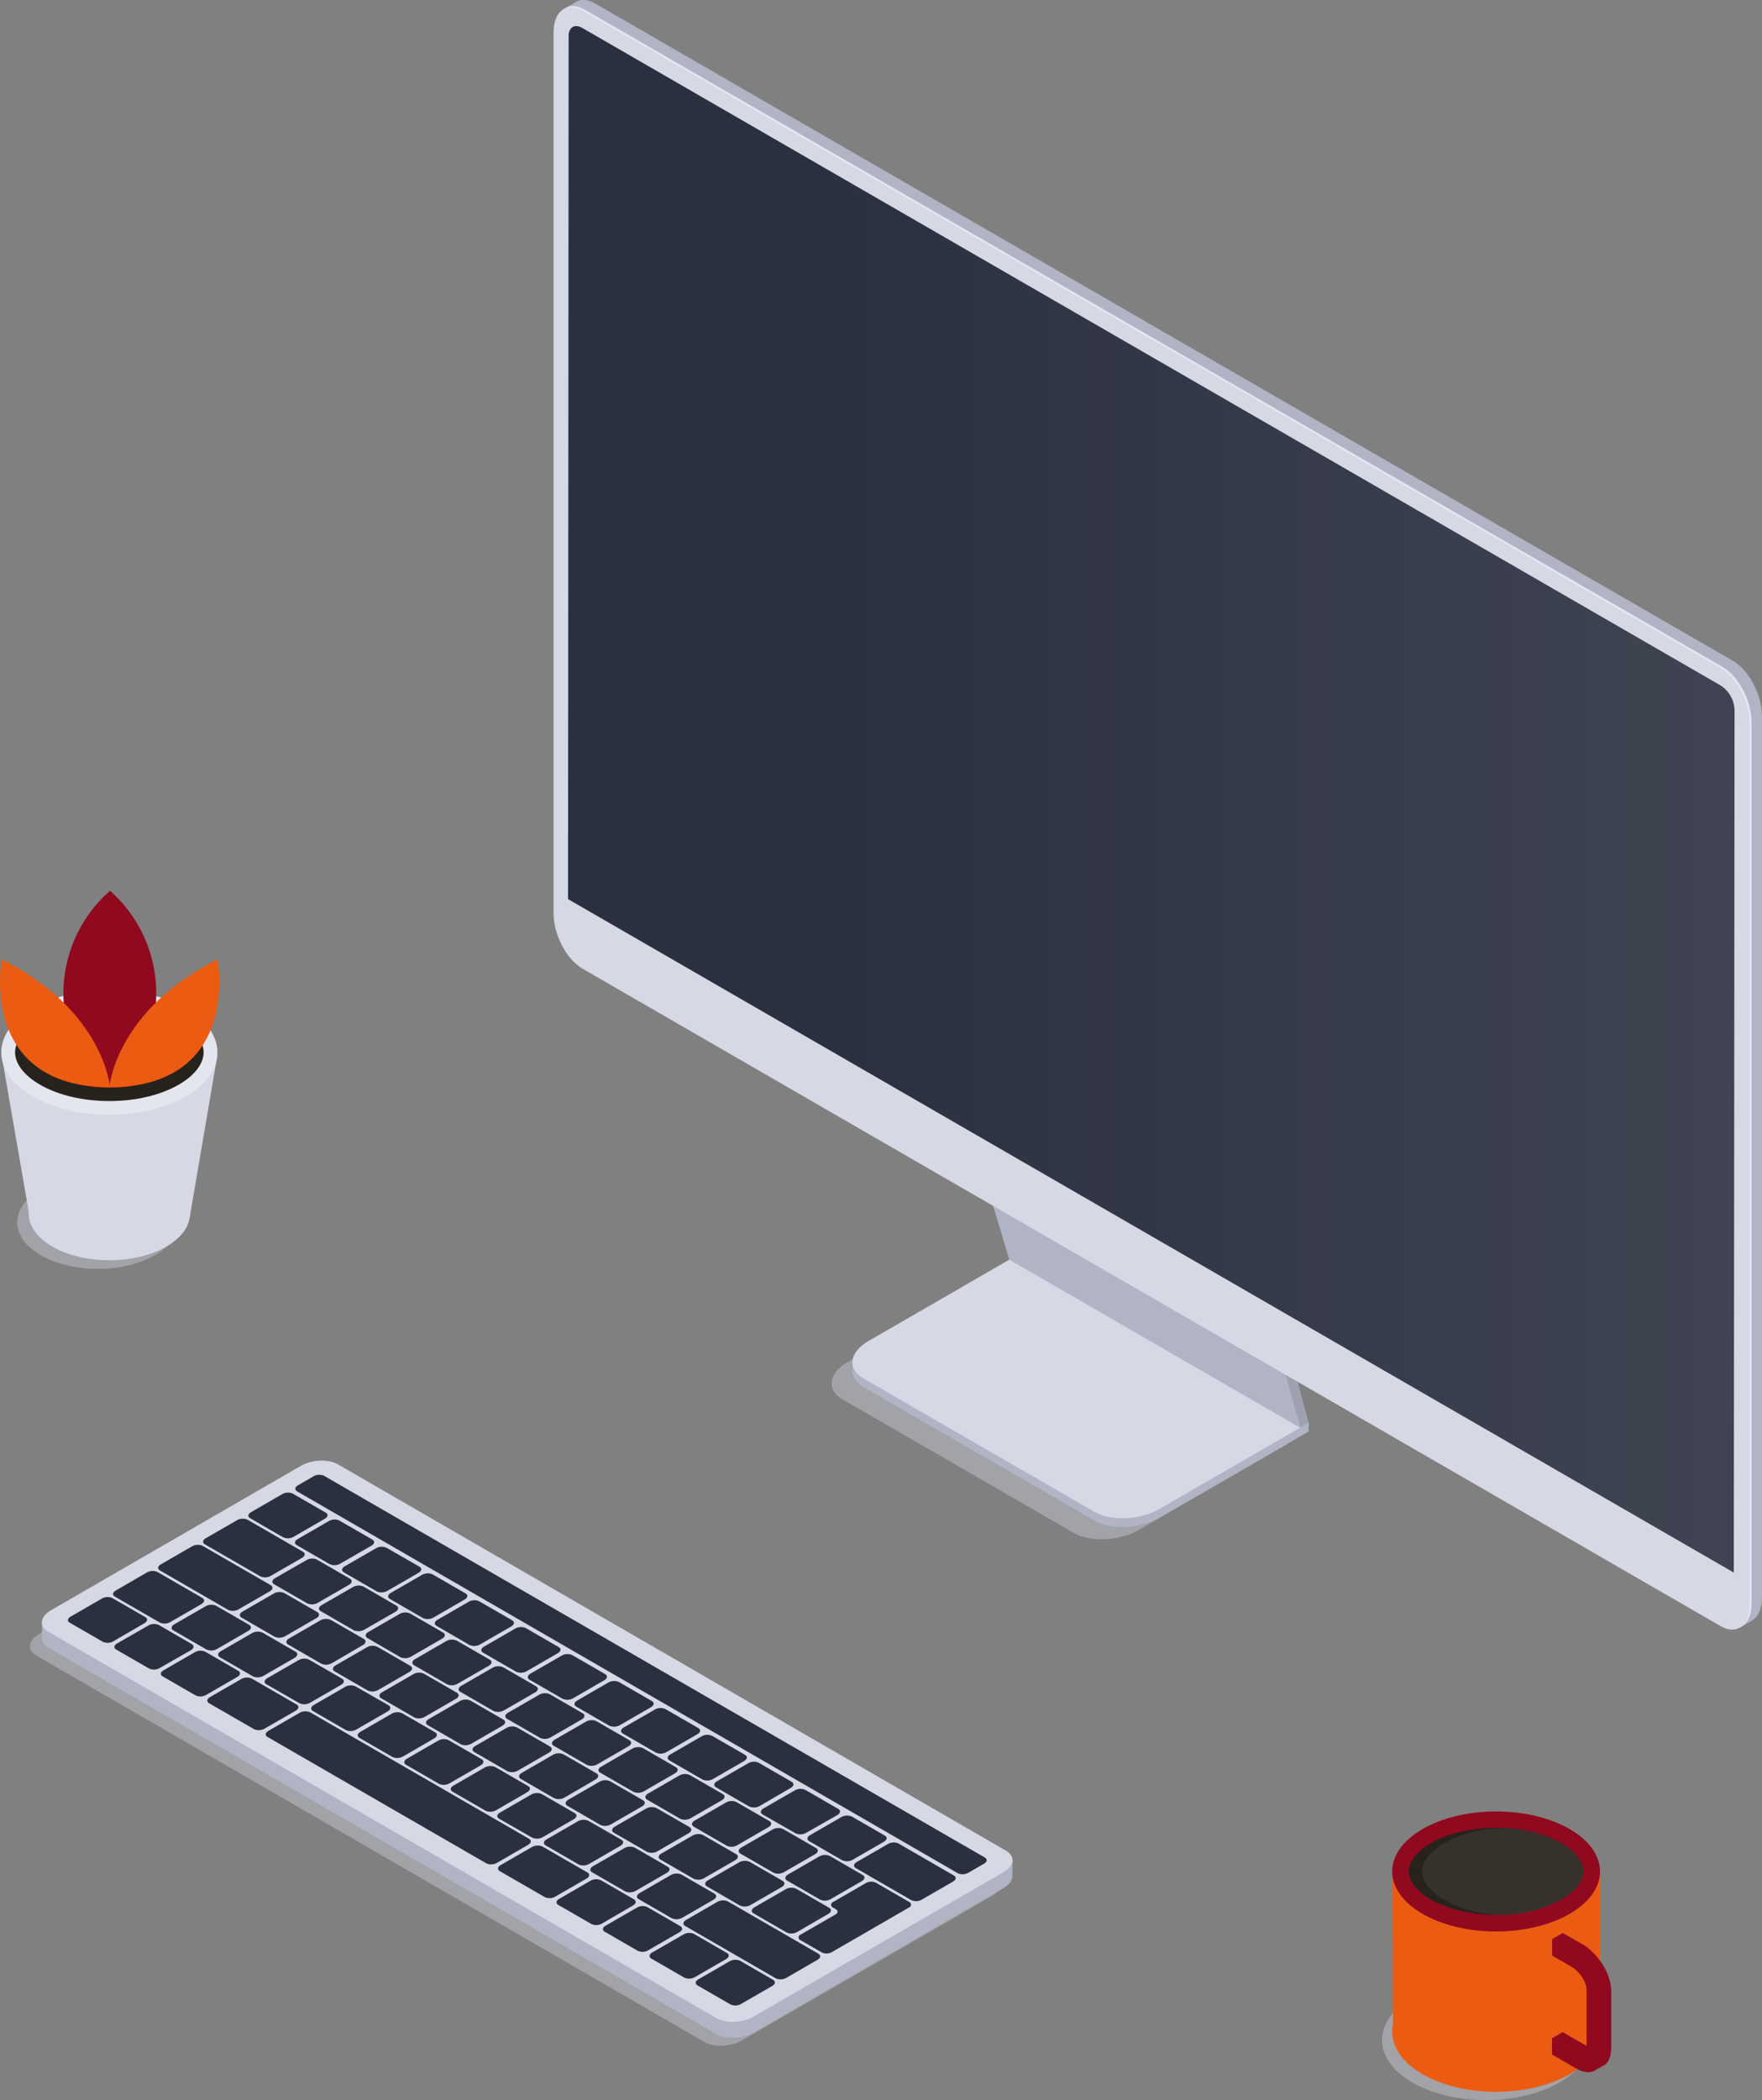 <svg xmlns="http://www.w3.org/2000/svg" xmlns:xlink="http://www.w3.org/1999/xlink" viewBox="0 0 419.72 500"><rect x="0" y="0" width="419.72" height="500" fill="#808080" stroke="none"/><defs><style>.cls-1,.cls-3{fill:#d6d8e5;}.cls-1{opacity:0.4;}.cls-2{fill:#b1b4c4;}.cls-4{fill:#9ea1af;}.cls-5{fill:#e4e7f2;}.cls-6{fill:#2b303f;}.cls-7{opacity:0.5;fill:url(#Безымянный_градиент_15);}.cls-8{fill:#eb5c12;}.cls-9{fill:#91091e;}.cls-10{fill:#28221c;}.cls-11{fill:#fff;opacity:0.07;}.cls-12{fill:#91091e;}.cls-13{fill:#91091e;}.cls-14{fill:#e4e6ef;}</style><linearGradient id="Безымянный_градиент_15" x1="135.31" y1="190.31" x2="413.18" y2="190.31" gradientUnits="userSpaceOnUse"><stop offset="0.21" stop-color="#fff" stop-opacity="0"/><stop offset="1" stop-color="#fff" stop-opacity="0.2"/></linearGradient></defs><title>Workspace_2_SVG</title><g id="Слой_2" data-name="Слой 2"><g id="Слой_1-2" data-name="Слой 1"><g id="monitor"><path class="cls-1" d="M255.73,364.93l-54.95-31.72c-4-2.28-3.46-6.28,1.11-8.92l35.6-20.55,69.29,40-35.6,20.55C266.61,366.93,259.69,367.22,255.73,364.93Z"/><path class="cls-2" d="M260.68,362l-54.94-31.72c-4-2.29-3.46-6.28,1.11-8.93l35.6-20.55,69.28,40-35.59,20.55C271.56,364,264.64,364.32,260.68,362Z"/><polygon class="cls-2" points="311.73 340.84 311.73 338.74 308.54 340.58 311.73 340.84"/><polygon class="cls-2" points="203.07 326.53 203.07 324.39 206.35 325.76 203.07 326.53"/><path class="cls-3" d="M260.68,359.93l-54.94-31.72c-4-2.29-3.46-6.28,1.11-8.92l35.6-20.56,69.28,40-35.59,20.55C271.56,361.93,264.64,362.22,260.68,359.93Z"/><polygon class="cls-4" points="242.63 298.83 234.06 270.38 304.1 310.55 311.73 338.74 242.63 298.83"/><path class="cls-4" d="M309.7,339.91l2-1.17-3-2.41Z"/><polygon class="cls-2" points="240.42 299.9 231.85 271.45 301.89 311.62 309.7 339.91 240.42 299.9"/><path class="cls-2" d="M412.84,385.45,141.71,228.91c-3.8-2.19-6.88-8.08-6.88-13.15V6c0-5.07,3.08-7.4,6.88-5.2L412.84,157.36c3.8,2.2,6.88,8.09,6.88,13.16V380.24C419.72,385.31,416.64,387.65,412.84,385.45Z"/><polygon class="cls-2" points="414.23 387.61 417.24 385.88 415.94 376.97 414.23 387.61"/><path class="cls-2" d="M134.34,2.12l3-1.71,4.25,2.42s-4.53.7-4.64.67S134.34,2.12,134.34,2.12Z"/><path class="cls-5" d="M410.35,386.89,139.23,230.35c-3.81-2.2-6.89-8.09-6.89-13.16V7.47c0-5.07,3.08-7.4,6.89-5.21L410.35,158.8c3.81,2.19,6.89,8.08,6.89,13.15V381.68C417.24,386.75,414.16,389.08,410.35,386.89Z"/><path class="cls-3" d="M409.88,387.16,138.75,230.62c-3.8-2.19-6.89-8.08-6.89-13.15V7.74c0-5.07,3.09-7.4,6.89-5.21L409.88,159.07c3.8,2.2,6.88,8.09,6.88,13.16V382C416.76,387,413.68,389.35,409.88,387.16Z"/><path class="cls-6" d="M413,374.4,135.31,214.06l.14-205.48c0-2.1,1.48-3,3.3-1.9L409.88,163.21a7.3,7.3,0,0,1,3.3,5.72Z"/><path class="cls-7" d="M413,374.4,135.31,214.06l.14-205.48c0-2.1,1.48-3,3.3-1.9L409.88,163.21a7.3,7.3,0,0,1,3.3,5.72Z"/></g><path class="cls-1" d="M167.82,486.17l-159.15-92c-2.27-1.31-2-3.59.63-5.11l59.51-34.35c2.62-1.52,6.58-1.68,8.85-.37l159.15,92c2.27,1.31,2,3.6-.63,5.11l-59.51,34.36C174.05,487.32,170.09,487.48,167.82,486.17Z"/><path class="cls-2" d="M238.94,444,80.5,352.45c-2.26-1.31-6.23-1.14-8.84.37L12.41,387,10,386.07v3.8h0a2.56,2.56,0,0,0,1.51,2.42l159.16,92c2.27,1.31,6.23,1.14,8.85-.37L239,449.55c1.47-.85,2.21-1.94,2.17-3h0v-3.8Z"/><path class="cls-3" d="M170.67,480.48l-159.16-92c-2.27-1.31-2-3.59.64-5.11L71.66,349c2.61-1.52,6.58-1.68,8.84-.37l159.16,92c2.27,1.31,2,3.6-.64,5.11l-59.5,34.36C176.9,481.63,172.94,481.79,170.67,480.48Z"/><path class="cls-6" d="M67.44,366l-7.84-4.53c-.64-.37-.56-1,.18-1.44l7.48-4.32a2.75,2.75,0,0,1,2.49-.1l7.84,4.52c.64.37.56,1-.18,1.44l-7.48,4.32A2.75,2.75,0,0,1,67.44,366Z"/><path class="cls-6" d="M78.54,372.4l-7.84-4.52c-.64-.37-.56-1,.18-1.44l7.48-4.32a2.75,2.75,0,0,1,2.49-.1l7.84,4.52c.64.37.56,1-.18,1.44L81,372.3A2.75,2.75,0,0,1,78.54,372.4Z"/><path class="cls-6" d="M89.76,378.89l-7.84-4.53c-.64-.37-.56-1,.18-1.44l7.48-4.32a2.77,2.77,0,0,1,2.5-.1L99.92,373c.64.37.55,1-.18,1.44l-7.48,4.32A2.8,2.8,0,0,1,89.76,378.89Z"/><path class="cls-6" d="M100.73,385.22l-7.84-4.53c-.64-.37-.56-1,.18-1.44l7.48-4.32a2.8,2.8,0,0,1,2.5-.1l7.84,4.53c.64.37.56,1-.18,1.44l-7.48,4.32A2.8,2.8,0,0,1,100.73,385.22Z"/><path class="cls-6" d="M111.83,391.63,104,387.1c-.64-.37-.56-1,.18-1.44l7.48-4.32a2.77,2.77,0,0,1,2.5-.1l7.83,4.52c.64.37.56,1-.17,1.44l-7.49,4.32A2.75,2.75,0,0,1,111.83,391.63Z"/><path class="cls-6" d="M122.93,398l-7.84-4.52c-.64-.37-.56-1,.18-1.44l7.48-4.32a2.78,2.78,0,0,1,2.49-.11l7.84,4.53c.64.37.56,1-.18,1.44l-7.48,4.32A2.75,2.75,0,0,1,122.93,398Z"/><path class="cls-6" d="M134,404.44l-7.84-4.52c-.64-.37-.56-1,.17-1.45l7.49-4.31a2.75,2.75,0,0,1,2.49-.11l7.84,4.53c.64.37.56,1-.18,1.44l-7.48,4.32A2.78,2.78,0,0,1,134,404.44Z"/><path class="cls-6" d="M145.12,410.85l-7.84-4.53c-.64-.37-.56-1,.18-1.44l7.48-4.32a2.8,2.8,0,0,1,2.5-.1l7.84,4.53c.64.37.56,1-.18,1.44l-7.48,4.32A2.8,2.8,0,0,1,145.12,410.85Z"/><path class="cls-6" d="M156.22,417.26l-7.84-4.53c-.64-.37-.56-1,.18-1.44L156,407a2.77,2.77,0,0,1,2.5-.1l7.84,4.52c.64.37.56,1-.18,1.44l-7.48,4.32A2.77,2.77,0,0,1,156.22,417.26Z"/><path class="cls-6" d="M167.32,423.66l-7.84-4.52c-.64-.37-.56-1,.18-1.44l7.48-4.32a2.78,2.78,0,0,1,2.49-.11l7.84,4.53c.64.37.56,1-.17,1.44l-7.49,4.32A2.75,2.75,0,0,1,167.32,423.66Z"/><path class="cls-6" d="M178.42,430.07l-7.84-4.53c-.64-.36-.56-1,.18-1.44l7.48-4.31a2.75,2.75,0,0,1,2.49-.11l7.84,4.53c.64.37.56,1-.18,1.44L180.91,430A2.78,2.78,0,0,1,178.42,430.07Z"/><path class="cls-6" d="M189.51,436.48,181.68,432c-.64-.37-.56-1,.17-1.44l7.49-4.32a2.78,2.78,0,0,1,2.49-.1l7.84,4.53c.64.36.56,1-.18,1.44L192,436.38A2.8,2.8,0,0,1,189.51,436.48Z"/><path class="cls-6" d="M200.61,442.89l-7.84-4.53c-.64-.37-.56-1,.18-1.44l7.48-4.32a2.77,2.77,0,0,1,2.5-.1l7.84,4.52c.64.37.56,1-.18,1.44l-7.48,4.32A2.77,2.77,0,0,1,200.61,442.89Z"/><path class="cls-6" d="M217.06,452.38l-13.19-7.61c-.64-.37-.56-1,.18-1.44l7.48-4.32a2.77,2.77,0,0,1,2.5-.11l13.18,7.62c.64.37.56,1-.18,1.44l-7.48,4.32A2.78,2.78,0,0,1,217.06,452.38Z"/><path class="cls-6" d="M73.14,381.71l-7.84-4.52c-.64-.37-.56-1,.18-1.44L73,371.43a2.77,2.77,0,0,1,2.5-.11l7.84,4.53c.64.37.56,1-.18,1.44l-7.48,4.32A2.8,2.8,0,0,1,73.14,381.71Z"/><path class="cls-6" d="M84.26,388.13l-7.84-4.53c-.64-.36-.56-1,.18-1.44l7.48-4.32a2.8,2.8,0,0,1,2.5-.1l7.84,4.53c.64.37.55,1-.18,1.44L86.76,388A2.8,2.8,0,0,1,84.26,388.13Z"/><path class="cls-6" d="M95.38,394.55,87.54,390c-.64-.37-.56-1,.18-1.44l7.48-4.32a2.78,2.78,0,0,1,2.49-.1l7.84,4.53c.64.36.56,1-.18,1.44l-7.48,4.32A2.78,2.78,0,0,1,95.38,394.55Z"/><path class="cls-6" d="M106.49,401l-7.84-4.53c-.63-.37-.55-1,.18-1.44l7.48-4.32a2.8,2.8,0,0,1,2.5-.1l7.84,4.52c.64.37.56,1-.18,1.44L109,400.86A2.77,2.77,0,0,1,106.49,401Z"/><path class="cls-6" d="M117.52,407.33l-7.84-4.52c-.64-.37-.56-1,.18-1.44l7.48-4.32a2.8,2.8,0,0,1,2.5-.11l7.84,4.53c.64.37.56,1-.18,1.44L120,407.23A2.77,2.77,0,0,1,117.52,407.33Z"/><path class="cls-6" d="M128.64,413.75l-7.84-4.52c-.64-.37-.56-1,.18-1.44l7.48-4.32a2.77,2.77,0,0,1,2.5-.11l7.83,4.53c.64.37.56,1-.17,1.44l-7.49,4.32A2.75,2.75,0,0,1,128.64,413.75Z"/><path class="cls-6" d="M139.76,420.17l-7.84-4.52c-.64-.37-.56-1,.18-1.45l7.48-4.31a2.75,2.75,0,0,1,2.49-.11l7.84,4.53c.64.37.56,1-.18,1.44l-7.48,4.32A2.78,2.78,0,0,1,139.76,420.17Z"/><path class="cls-6" d="M150.87,426.59,143,422.06c-.64-.37-.56-1,.18-1.44l7.48-4.32a2.8,2.8,0,0,1,2.5-.1l7.84,4.53c.64.37.56,1-.18,1.44l-7.48,4.32A2.8,2.8,0,0,1,150.87,426.59Z"/><path class="cls-6" d="M162,433l-7.84-4.53c-.64-.37-.56-1,.18-1.44l7.48-4.32a2.8,2.8,0,0,1,2.5-.1l7.84,4.52c.64.37.56,1-.18,1.45l-7.48,4.31A2.77,2.77,0,0,1,162,433Z"/><path class="cls-6" d="M173.11,439.43l-7.84-4.53c-.64-.37-.56-1,.18-1.44l7.48-4.32a2.75,2.75,0,0,1,2.49-.1l7.84,4.52c.64.37.56,1-.18,1.44l-7.48,4.32A2.75,2.75,0,0,1,173.11,439.43Z"/><path class="cls-6" d="M184.22,445.84l-7.83-4.52c-.64-.37-.56-1,.17-1.44l7.49-4.32a2.75,2.75,0,0,1,2.49-.1l7.84,4.52c.64.37.56,1-.18,1.44l-7.48,4.32A2.77,2.77,0,0,1,184.22,445.84Z"/><path class="cls-6" d="M195.34,452.26l-7.84-4.52c-.64-.37-.56-1,.18-1.44l7.48-4.32a2.77,2.77,0,0,1,2.5-.11l7.84,4.53c.64.37.56,1-.18,1.44l-7.48,4.32A2.77,2.77,0,0,1,195.34,452.26Z"/><path class="cls-6" d="M62,375.29l-13.19-7.61c-.64-.37-.56-1,.18-1.44l7.48-4.32a2.8,2.8,0,0,1,2.5-.1l13.18,7.61c.64.37.56,1-.18,1.44l-7.48,4.32A2.75,2.75,0,0,1,62,375.29Z"/><path class="cls-6" d="M216.52,452.79l-7.84-4.53a2.59,2.59,0,0,0-2.32,0l-7.91,4.57a.71.71,0,0,0,0,1.34l.62.36c.59.34.59.89,0,1.24l-8.35,4.82a.71.71,0,0,0,0,1.35l5,2.88a2.56,2.56,0,0,0,2.32,0l7.82-4.51,1.62-.94,1.16-.67,1.17-.68,6.74-3.89A.71.71,0,0,0,216.52,452.79Z"/><path class="cls-6" d="M24.46,390.86l-7.84-4.52c-.64-.37-.56-1,.18-1.44l7.48-4.32a2.75,2.75,0,0,1,2.49-.1L34.61,385c.64.37.56,1-.18,1.44L27,390.76A2.75,2.75,0,0,1,24.46,390.86Z"/><path class="cls-6" d="M35.52,397.25l-7.84-4.52c-.64-.37-.56-1,.18-1.44L35.34,387a2.77,2.77,0,0,1,2.5-.11l7.84,4.53c.64.37.56,1-.18,1.44L38,397.15A2.77,2.77,0,0,1,35.52,397.25Z"/><path class="cls-6" d="M46.59,403.64l-7.84-4.52c-.64-.37-.56-1,.18-1.44l7.48-4.32a2.75,2.75,0,0,1,2.49-.11l7.84,4.53c.64.37.56,1-.18,1.44l-7.48,4.32A2.75,2.75,0,0,1,46.59,403.64Z"/><path class="cls-6" d="M140.83,458.05,133,453.53c-.64-.37-.56-1,.18-1.44l7.48-4.32a2.77,2.77,0,0,1,2.5-.11l7.84,4.53c.63.37.55,1-.18,1.44L143.33,458A2.77,2.77,0,0,1,140.83,458.05Z"/><path class="cls-6" d="M151.9,464.44l-7.84-4.52c-.64-.37-.56-1,.18-1.44l7.48-4.32a2.75,2.75,0,0,1,2.49-.11l7.84,4.53c.64.37.56,1-.18,1.44l-7.48,4.32A2.75,2.75,0,0,1,151.9,464.44Z"/><path class="cls-6" d="M163,470.83l-7.84-4.52c-.64-.37-.56-1,.18-1.45l7.48-4.31a2.77,2.77,0,0,1,2.5-.11l7.84,4.53c.64.37.56,1-.18,1.44l-7.48,4.32A2.8,2.8,0,0,1,163,470.83Z"/><path class="cls-6" d="M174,477.22l-7.84-4.53c-.64-.36-.56-1,.18-1.44l7.48-4.32a2.78,2.78,0,0,1,2.49-.1l7.84,4.53c.64.37.56,1-.17,1.44l-7.49,4.32A2.78,2.78,0,0,1,174,477.22Z"/><path class="cls-6" d="M60.51,411.68l-10.7-6.17c-.63-.37-.55-1,.18-1.44l7.48-4.32a2.77,2.77,0,0,1,2.5-.11l10.69,6.17c.64.37.56,1-.18,1.45L63,411.57A2.75,2.75,0,0,1,60.51,411.68Z"/><path class="cls-6" d="M129.76,451.66l-10.69-6.17c-.64-.37-.56-1,.18-1.44l7.48-4.32a2.8,2.8,0,0,1,2.5-.1l10.69,6.17c.64.37.56,1-.18,1.44l-7.48,4.32A2.77,2.77,0,0,1,129.76,451.66Z"/><path class="cls-6" d="M115.85,443.63,63.73,413.54c-.64-.37-.56-1,.18-1.44l7.48-4.32a2.77,2.77,0,0,1,2.5-.1L126,437.77c.64.37.56,1-.18,1.44l-7.48,4.32A2.78,2.78,0,0,1,115.85,443.63Z"/><path class="cls-6" d="M65.41,389.67l-7.84-4.53c-.64-.37-.56-1,.18-1.44l7.48-4.32a2.75,2.75,0,0,1,2.49-.1l7.84,4.52c.64.37.56,1-.18,1.44l-7.48,4.32A2.75,2.75,0,0,1,65.41,389.67Z"/><path class="cls-6" d="M76.49,396.07l-7.84-4.53c-.64-.37-.56-1,.18-1.44l7.48-4.32a2.77,2.77,0,0,1,2.5-.1l7.84,4.52c.64.37.56,1-.18,1.44L79,396A2.77,2.77,0,0,1,76.49,396.07Z"/><path class="cls-6" d="M87.58,402.47l-7.84-4.53c-.64-.37-.56-1,.18-1.44l7.48-4.32a2.75,2.75,0,0,1,2.49-.1l7.84,4.52c.64.37.56,1-.18,1.44l-7.48,4.32A2.75,2.75,0,0,1,87.58,402.47Z"/><path class="cls-6" d="M98.66,408.87l-7.84-4.53c-.64-.37-.56-1,.18-1.44l7.48-4.32a2.77,2.77,0,0,1,2.5-.1l7.84,4.52c.64.37.56,1-.18,1.44l-7.48,4.32A2.77,2.77,0,0,1,98.66,408.87Z"/><path class="cls-6" d="M109.75,415.27l-7.84-4.53c-.64-.37-.56-1,.18-1.44l7.48-4.32a2.75,2.75,0,0,1,2.49-.1l7.84,4.52c.64.37.56,1-.18,1.44l-7.48,4.32A2.75,2.75,0,0,1,109.75,415.27Z"/><path class="cls-6" d="M120.83,421.67,113,417.14c-.64-.37-.56-1,.18-1.44l7.48-4.32a2.77,2.77,0,0,1,2.5-.1L131,415.8c.64.37.56,1-.18,1.44l-7.48,4.32A2.77,2.77,0,0,1,120.83,421.67Z"/><path class="cls-6" d="M131.92,428.07l-7.84-4.53c-.64-.37-.56-1,.18-1.44l7.48-4.32a2.75,2.75,0,0,1,2.49-.1l7.84,4.52c.64.37.56,1-.17,1.44L134.41,428A2.75,2.75,0,0,1,131.92,428.07Z"/><path class="cls-6" d="M143,434.47l-7.83-4.53c-.64-.37-.56-1,.17-1.44l7.49-4.32a2.75,2.75,0,0,1,2.49-.1l7.84,4.52c.64.37.56,1-.18,1.44l-7.48,4.32A2.77,2.77,0,0,1,143,434.47Z"/><path class="cls-6" d="M154.09,440.87l-7.84-4.53c-.64-.37-.56-1,.18-1.44l7.48-4.32a2.8,2.8,0,0,1,2.5-.1l7.84,4.52c.63.37.55,1-.18,1.44l-7.48,4.32A2.77,2.77,0,0,1,154.09,440.87Z"/><path class="cls-6" d="M165.18,447.27l-7.84-4.53c-.64-.37-.56-1,.18-1.44L165,437a2.78,2.78,0,0,1,2.49-.1l7.84,4.52c.64.37.56,1-.18,1.45l-7.48,4.31A2.75,2.75,0,0,1,165.18,447.27Z"/><path class="cls-6" d="M176.26,453.67l-7.84-4.53c-.64-.37-.56-1,.18-1.44l7.48-4.32a2.8,2.8,0,0,1,2.5-.1l7.84,4.52c.64.37.56,1-.18,1.45l-7.48,4.31A2.77,2.77,0,0,1,176.26,453.67Z"/><path class="cls-6" d="M187.35,460.07l-7.84-4.53c-.64-.37-.56-1,.18-1.44l7.48-4.32a2.78,2.78,0,0,1,2.49-.1l7.84,4.52c.64.37.56,1-.18,1.45L189.84,460A2.75,2.75,0,0,1,187.35,460.07Z"/><path class="cls-6" d="M54.32,383.27,38.11,373.9c-.64-.36-.56-1,.18-1.44l7.48-4.32a2.78,2.78,0,0,1,2.49-.1l16.22,9.36c.64.37.56,1-.18,1.44l-7.48,4.32A2.8,2.8,0,0,1,54.32,383.27Z"/><path class="cls-6" d="M49.15,392.7l-7.84-4.53c-.64-.37-.56-1,.18-1.44L49,382.41a2.78,2.78,0,0,1,2.49-.1l7.84,4.53c.64.37.56,1-.18,1.44l-7.48,4.32A2.78,2.78,0,0,1,49.15,392.7Z"/><path class="cls-6" d="M60.23,399.1l-7.84-4.53c-.64-.37-.56-1,.18-1.44l7.48-4.32a2.8,2.8,0,0,1,2.5-.1l7.84,4.53c.64.36.55,1-.18,1.44L62.73,399A2.77,2.77,0,0,1,60.23,399.1Z"/><path class="cls-6" d="M71.31,405.5,63.47,401c-.64-.37-.56-1,.18-1.44l7.48-4.32a2.8,2.8,0,0,1,2.5-.1l7.84,4.52c.64.37.56,1-.18,1.44l-7.48,4.32A2.77,2.77,0,0,1,71.31,405.5Z"/><path class="cls-6" d="M82.4,411.9l-7.84-4.53c-.64-.37-.56-1,.18-1.44l7.48-4.32a2.75,2.75,0,0,1,2.49-.1L92.55,406c.64.37.56,1-.18,1.44l-7.48,4.32A2.75,2.75,0,0,1,82.4,411.9Z"/><path class="cls-6" d="M93.48,418.3l-7.84-4.53c-.64-.37-.56-1,.18-1.44L93.3,408a2.77,2.77,0,0,1,2.5-.1l7.84,4.52c.64.37.56,1-.18,1.44L96,418.19A2.8,2.8,0,0,1,93.48,418.3Z"/><path class="cls-6" d="M104.56,424.69l-7.83-4.52c-.64-.37-.56-1,.17-1.44l7.49-4.32a2.75,2.75,0,0,1,2.49-.1l7.84,4.52c.64.37.56,1-.18,1.44l-7.48,4.32A2.77,2.77,0,0,1,104.56,424.69Z"/><path class="cls-6" d="M115.65,431.09l-7.84-4.52c-.64-.37-.56-1,.18-1.44l7.48-4.32a2.78,2.78,0,0,1,2.49-.11l7.84,4.53c.64.37.56,1-.18,1.44L118.14,431A2.75,2.75,0,0,1,115.65,431.09Z"/><path class="cls-6" d="M126.73,437.49,118.89,433c-.64-.37-.56-1,.18-1.44l7.48-4.32a2.77,2.77,0,0,1,2.5-.11l7.84,4.53c.64.37.56,1-.18,1.44l-7.48,4.32A2.77,2.77,0,0,1,126.73,437.49Z"/><path class="cls-6" d="M137.82,443.89,130,439.37c-.64-.37-.56-1,.18-1.44l7.48-4.32a2.75,2.75,0,0,1,2.49-.11L148,438c.64.37.56,1-.18,1.44l-7.48,4.32A2.75,2.75,0,0,1,137.82,443.89Z"/><path class="cls-6" d="M148.9,450.29l-7.84-4.52c-.64-.37-.56-1,.18-1.45l7.48-4.31a2.77,2.77,0,0,1,2.5-.11l7.83,4.53c.64.37.56,1-.17,1.44l-7.49,4.32A2.78,2.78,0,0,1,148.9,450.29Z"/><path class="cls-6" d="M160,456.69l-7.84-4.53c-.64-.36-.56-1,.18-1.44l7.48-4.32a2.8,2.8,0,0,1,2.5-.1l7.84,4.53c.64.37.56,1-.18,1.44l-7.48,4.32A2.8,2.8,0,0,1,160,456.69Z"/><path class="cls-6" d="M184.79,471l-21.56-12.45c-.64-.37-.56-1,.18-1.44l7.48-4.32a2.78,2.78,0,0,1,2.49-.1l21.56,12.45c.64.37.56,1-.18,1.44l-7.48,4.32A2.78,2.78,0,0,1,184.79,471Z"/><path class="cls-6" d="M38.06,386.3l-10.69-6.17c-.64-.37-.56-1,.18-1.44L35,374.37a2.8,2.8,0,0,1,2.5-.11l10.69,6.18c.64.37.56,1-.18,1.44l-7.48,4.32A2.8,2.8,0,0,1,38.06,386.3Z"/><path class="cls-6" d="M228.19,446,70.78,355.07c-.64-.37-.56-1,.18-1.44l3.74-2.16a2.78,2.78,0,0,1,2.49-.11L234.6,442.25c.64.37.56,1-.17,1.44l-3.74,2.16A2.8,2.8,0,0,1,228.19,446Z"/><ellipse class="cls-1" cx="353.95" cy="485.71" rx="24.75" ry="14.29"/><path class="cls-8" d="M381.12,483.68V445.56l-49.39,1.25.1,35.13c-.92,4.23,1.43,8.65,7.05,11.9,9.66,5.58,25.33,5.58,35,0C378.74,491,381.15,487.35,381.12,483.68Z"/><ellipse class="cls-9" cx="356.38" cy="445.56" rx="24.75" ry="14.29"/><path class="cls-10" d="M377.21,445.56c0,2.33-1.93,4.77-5.29,6.71A31.35,31.35,0,0,1,358,455.9q-.8,0-1.59,0c-5.85,0-11.51-1.33-15.54-3.66-3.36-1.94-5.29-4.38-5.29-6.71s1.93-4.77,5.29-6.71c4-2.33,9.69-3.66,15.54-3.66.53,0,1.06,0,1.59,0a31.22,31.22,0,0,1,13.95,3.62C375.28,440.79,377.21,443.24,377.21,445.56Z"/><path class="cls-11" d="M377.21,445.56c0,2.33-1.93,4.77-5.29,6.71a28.64,28.64,0,0,1-27.91,0c-3.36-1.94-5.29-4.38-5.29-6.71s1.93-4.77,5.29-6.71a28.71,28.71,0,0,1,27.91,0C375.28,440.79,377.21,443.24,377.21,445.56Z"/><path class="cls-12" d="M377.51,463.21l-5.26-3-2.55,1.48,2.55,1.48v1l4.93,2.84-.15.91c.72.61,3.26,5.31,3.26,5.31l.19-.16v12.27c0,3.22-1.89,2.13-2.7,1.66l-5.53-3.19-2.55,1.48,2.55,1.48v1l5.53,3.19a8.7,8.7,0,0,0,1.8.8l-.33,1.54,2.86-1.61,0,0,0,0h0c1.2-.71,1.69-2.4,1.69-4.31V474.41C383.88,469,379.71,464.71,377.51,463.21Z"/><path class="cls-13" d="M375.23,492.34l-5.53-3.19v-3.93l5.53,3.2c.8.46,2.69,1.55,2.69-1.67V473.93c0-3-2.74-5.12-3.2-5.45l-5-2.9v-3.93l5.25,3c2.21,1.5,6.37,5.77,6.37,11.2v12.83C381.32,492.17,379.72,494.94,375.23,492.34Z"/><ellipse class="cls-1" cx="23.31" cy="291.01" rx="19.21" ry="11.09"/><ellipse class="cls-3" cx="26.05" cy="288.95" rx="19.21" ry="11.09"/><polygon class="cls-3" points="0.34 251.03 7.06 289.73 45.21 289.73 51.77 251.31 0.34 251.03"/><ellipse class="cls-14" cx="26.05" cy="250.55" rx="25.74" ry="14.86"/><path class="cls-10" d="M26.05,262.14c-6.31,0-12.19-1.39-16.56-3.92-3.75-2.16-5.9-5-5.9-7.67s2.15-5.5,5.9-7.67c4.37-2.52,10.25-3.91,16.56-3.91s12.19,1.39,16.56,3.91c3.75,2.17,5.9,5,5.9,7.67s-2.15,5.51-5.9,7.67C38.24,260.75,32.36,262.14,26.05,262.14Z"/><path class="cls-13" d="M37.13,238.85a32.55,32.55,0,0,0-10.92-26.77v0h0l-.08-.07v.14A32.52,32.52,0,0,0,15.19,238.9L.48,237.51c6.21,23.41,25.73,21.39,25.73,21.39v0c1.47.11,19.67,1.05,25.62-21.41Z"/><path class="cls-8" d="M26.21,258.9S24.89,240.68.42,228.4C.42,228.4-5.38,258.68,26.21,258.9Z"/><path class="cls-8" d="M26.05,258.9s1.32-18.22,25.79-30.5C51.84,228.4,57.64,258.68,26.05,258.9Z"/></g></g></svg>